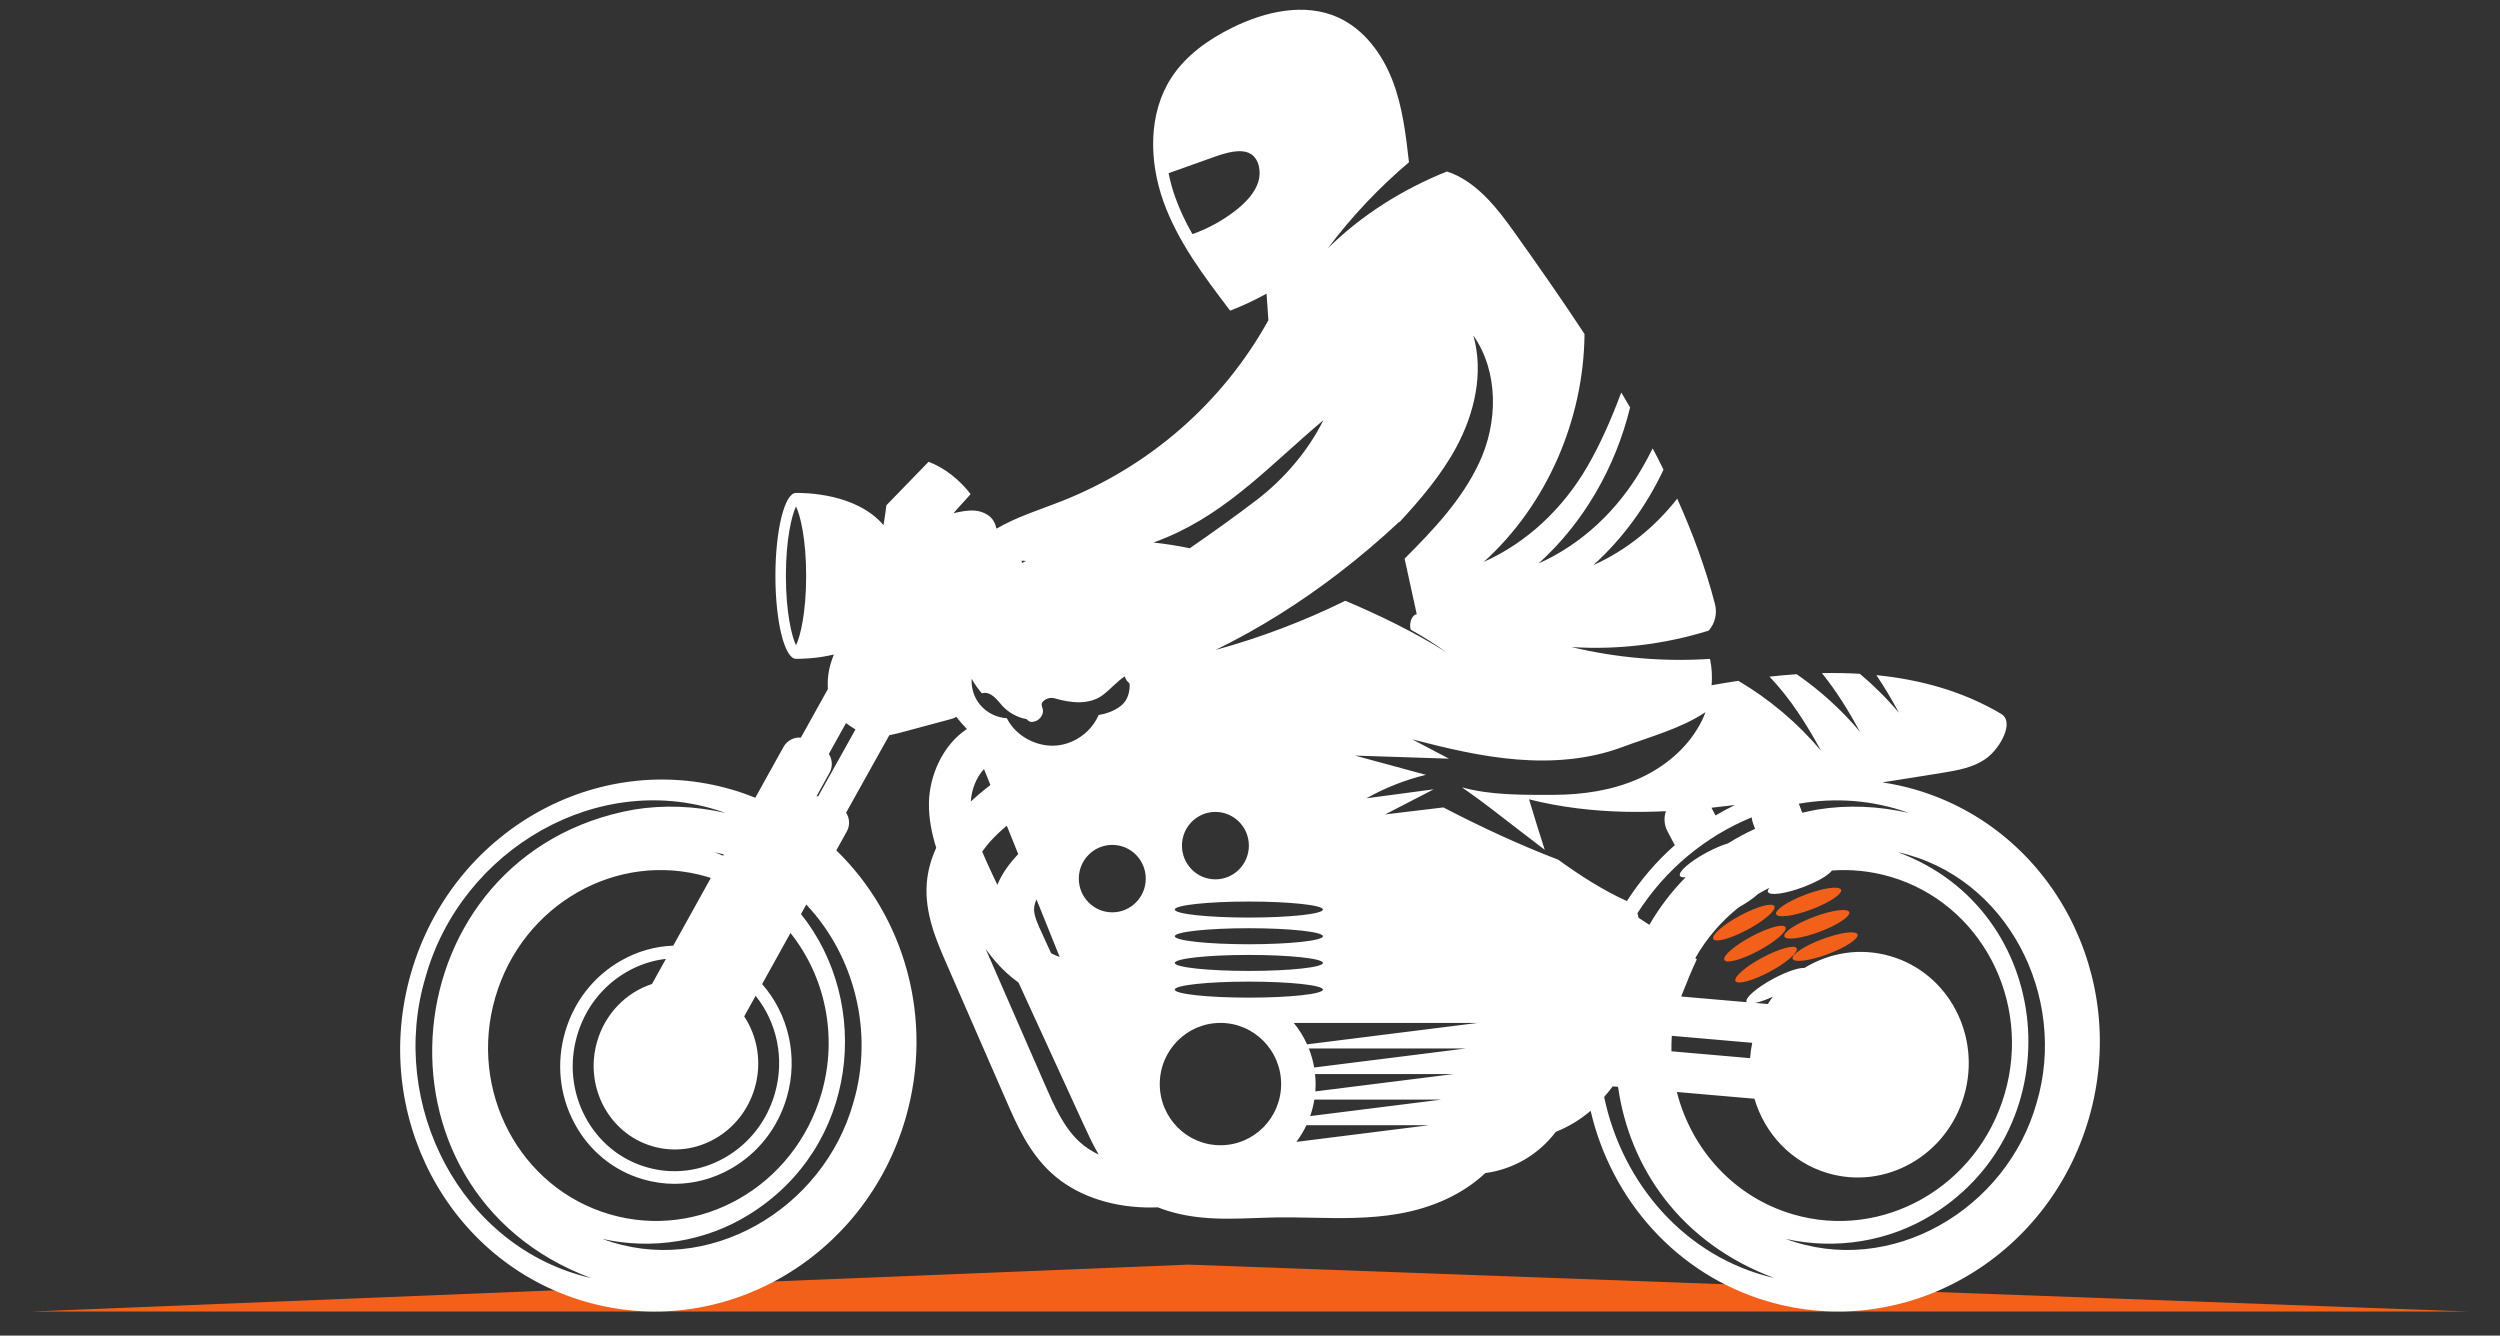 <?xml version="1.0" encoding="UTF-8"?>
<svg xmlns="http://www.w3.org/2000/svg" width="73" height="39" viewBox="0 0 73 39" fill="none">
  <rect x="0" y="0" width="73" height="39" fill="#333333" stroke="none"/>
  <path d="M0.932 38.296H72.068L34.702 36.927L0.932 38.296Z" fill="#F3601A"></path>
  <path d="M60.997 32.65C59.804 36.776 55.603 39.17 51.615 37.999C48.946 37.215 47.051 35.031 46.446 32.435C46.145 32.695 45.799 32.902 45.428 33.051C44.939 33.698 44.205 34.143 43.37 34.254C42.739 34.849 41.862 35.266 40.831 35.444C39.977 35.591 39.123 35.574 38.298 35.557C37.952 35.55 37.595 35.543 37.251 35.549C37.06 35.552 36.869 35.559 36.678 35.566C36.411 35.576 36.141 35.586 35.867 35.586C35.609 35.586 35.349 35.577 35.086 35.551C34.614 35.505 34.188 35.405 33.808 35.254C33.741 35.256 33.675 35.259 33.608 35.259C33.561 35.259 33.515 35.259 33.468 35.258C32.362 35.233 31.378 34.875 30.698 34.249C30.04 33.645 29.689 32.842 29.38 32.133L27.629 28.12C27.346 27.472 26.994 26.665 27.062 25.787C27.09 25.44 27.183 25.093 27.338 24.755C27.207 24.342 27.119 23.903 27.125 23.446C27.137 22.655 27.524 21.757 28.233 21.287C28.122 21.173 28.019 21.053 27.923 20.931C27.885 20.956 27.843 20.977 27.794 20.99C27.33 21.115 26.866 21.24 26.402 21.364C26.258 21.403 26.113 21.441 25.968 21.468L24.706 23.73C24.809 23.89 24.826 24.1 24.726 24.279L24.42 24.831C26.407 26.754 27.285 29.743 26.444 32.651C25.25 36.776 21.05 39.171 17.062 37.999C13.074 36.828 10.809 32.534 12.003 28.408C13.196 24.283 17.397 21.888 21.384 23.06C21.614 23.127 21.837 23.206 22.055 23.294L22.879 21.809C22.984 21.62 23.185 21.521 23.386 21.538L24.175 20.119C24.155 19.858 24.189 19.587 24.267 19.341C24.291 19.263 24.319 19.187 24.35 19.112C23.825 19.238 23.367 19.238 23.243 19.238C22.911 19.238 22.642 18.154 22.642 16.816C22.642 15.477 22.911 14.393 23.243 14.393C23.485 14.393 24.998 14.394 25.799 15.334C25.83 15.142 25.858 14.949 25.882 14.755C26.31 14.307 26.687 13.932 27.115 13.484C27.589 13.661 28.033 14.024 28.341 14.427C28.202 14.593 27.982 14.819 27.843 14.985C28.053 14.938 28.267 14.891 28.481 14.912C28.695 14.934 28.913 15.036 29.019 15.224C29.054 15.285 29.079 15.36 29.097 15.438C29.683 15.093 30.352 14.889 30.989 14.638C33.551 13.63 35.697 11.771 37.037 9.35C37.019 9.092 37.001 8.833 36.983 8.575C36.632 8.767 36.276 8.935 35.921 9.071C35.163 8.077 34.394 7.062 33.972 5.883C33.55 4.704 33.524 3.312 34.207 2.264C34.631 1.614 35.288 1.15 35.981 0.808C36.943 0.332 38.1 0.068 39.076 0.511C39.827 0.852 40.358 1.569 40.658 2.342C40.953 3.104 41.05 3.926 41.142 4.738C40.263 5.483 39.465 6.327 38.773 7.251C39.761 6.276 40.962 5.524 42.248 5.008C42.352 5.041 42.454 5.08 42.55 5.129C43.25 5.481 43.753 6.128 44.209 6.768C44.895 7.731 45.595 8.728 46.268 9.753C46.246 12.248 45.175 14.737 43.327 16.407C44.597 15.839 45.64 14.843 46.343 13.635C46.745 12.944 47.06 12.21 47.341 11.46C47.428 11.605 47.514 11.751 47.599 11.897C47.173 13.638 46.252 15.257 44.925 16.454C46.196 15.887 47.239 14.891 47.941 13.682C48.054 13.489 48.158 13.291 48.258 13.092C48.367 13.298 48.472 13.506 48.575 13.714C48.079 14.767 47.387 15.724 46.525 16.502C47.489 16.071 48.322 15.392 48.975 14.561C49.427 15.568 49.806 16.594 50.077 17.638C50.149 17.916 50.076 18.213 49.891 18.415C48.599 18.816 47.236 18.981 45.887 18.894C47.182 19.206 48.582 19.331 49.932 19.239C49.986 19.491 50 19.751 49.979 20.009C50.239 19.963 50.499 19.92 50.76 19.88C51.67 20.418 52.492 21.11 53.174 21.922C52.748 21.137 52.274 20.39 51.669 19.758C51.932 19.729 52.197 19.705 52.463 19.687C53.149 20.162 53.774 20.728 54.312 21.368C53.983 20.762 53.624 20.18 53.2 19.655C53.57 19.647 53.941 19.654 54.309 19.675C54.72 20.022 55.104 20.402 55.45 20.814C55.245 20.436 55.028 20.066 54.791 19.714C56.075 19.843 57.319 20.184 58.431 20.843C58.837 21.084 58.401 21.839 58.025 22.126C57.648 22.412 57.161 22.495 56.695 22.57C56.119 22.662 55.543 22.754 54.967 22.846C55.291 22.895 55.615 22.964 55.938 23.059C59.926 24.231 62.191 28.525 60.997 32.65ZM36.527 4.498C36.246 4.323 35.808 4.456 35.419 4.595L34.123 5.057C34.17 5.295 34.234 5.529 34.316 5.758C34.441 6.108 34.606 6.463 34.819 6.837C35.258 6.68 35.665 6.461 36.031 6.184C36.418 5.891 36.651 5.604 36.744 5.304C36.829 5.028 36.772 4.651 36.527 4.498ZM23.54 16.816C23.54 15.754 23.372 15.054 23.244 14.788C23.116 15.054 22.948 15.754 22.948 16.816C22.948 17.876 23.116 18.577 23.244 18.843C23.372 18.577 23.54 17.876 23.54 16.816ZM22.254 28.735C23.01 29.596 23.324 30.836 22.975 32.04C22.717 32.932 22.138 33.673 21.345 34.125C20.83 34.418 20.266 34.568 19.697 34.568C19.387 34.568 19.076 34.523 18.77 34.434C17.904 34.179 17.191 33.592 16.763 32.779C16.335 31.968 16.242 31.03 16.5 30.138C16.758 29.245 17.337 28.504 18.131 28.052C18.609 27.779 19.131 27.632 19.659 27.613L20.756 25.636C20.721 25.624 20.685 25.612 20.649 25.602C18.019 24.829 15.248 26.408 14.461 29.13C13.673 31.851 15.167 34.683 17.798 35.456C20.428 36.229 23.199 34.65 23.987 31.928C24.477 30.235 24.083 28.499 23.082 27.243L22.254 28.735ZM19.049 33.47C17.777 33.097 17.055 31.728 17.436 30.413C17.675 29.585 18.295 28.976 19.038 28.732L19.445 27.999C19.053 28.044 18.668 28.169 18.311 28.373C17.601 28.778 17.082 29.441 16.851 30.241C16.62 31.041 16.703 31.881 17.086 32.606C17.468 33.33 18.102 33.854 18.872 34.08C19.642 34.306 20.457 34.208 21.165 33.804C21.875 33.4 22.393 32.736 22.624 31.937C22.923 30.904 22.679 29.842 22.064 29.078L21.731 29.678C22.118 30.266 22.254 31.024 22.04 31.765C21.659 33.08 20.32 33.843 19.049 33.47ZM21.116 24.987L21.136 24.951C21.044 24.926 20.951 24.902 20.858 24.882C20.946 24.914 21.03 24.951 21.116 24.987ZM17.259 37.319C10.431 34.778 11.386 24.918 18.509 23.64C19.39 23.496 20.303 23.536 21.188 23.739C17.506 22.412 13.463 24.81 12.426 28.532C11.317 32.233 13.445 36.441 17.259 37.319ZM23.543 26.413L23.389 26.69C25.472 29.295 25.063 33.496 21.865 35.47C20.602 36.254 19.049 36.503 17.589 36.176C20.661 37.318 24.045 35.31 24.916 32.202C25.53 30.142 24.945 27.894 23.543 26.413ZM24.979 21.301C24.882 21.242 24.79 21.177 24.703 21.114L24.202 22.015C24.305 22.175 24.322 22.386 24.222 22.565L23.842 23.251C23.858 23.251 23.875 23.25 23.891 23.252L24.979 21.301ZM29.831 16.371C29.835 16.393 29.838 16.415 29.841 16.438C29.881 16.418 29.921 16.399 29.962 16.38C29.918 16.377 29.875 16.374 29.831 16.371ZM28.373 19.822C28.361 20.041 28.413 20.265 28.527 20.452C28.618 20.602 28.747 20.727 28.897 20.817C29.017 20.889 29.149 20.937 29.286 20.959C29.323 20.965 29.361 20.97 29.399 20.971C29.405 20.984 29.413 20.995 29.419 21.008C29.676 21.488 30.234 21.791 30.776 21.774C31.141 21.763 31.495 21.601 31.757 21.346C31.893 21.212 32.006 21.053 32.081 20.877C32.322 20.843 32.618 20.73 32.79 20.556C32.927 20.418 32.985 20.214 32.986 20.019C32.986 19.997 32.983 19.977 32.982 19.956C32.915 19.902 32.863 19.829 32.844 19.749C32.606 19.909 32.443 20.108 32.218 20.283C31.824 20.59 31.276 20.533 30.799 20.392C30.677 20.357 30.537 20.395 30.451 20.488C30.364 20.581 30.472 20.671 30.453 20.797C30.433 20.917 30.343 21.024 30.228 21.061C30.113 21.099 30.059 21.085 29.973 20.998C29.708 20.95 29.459 20.814 29.274 20.617C29.187 20.524 29.113 20.417 29.014 20.337C28.914 20.256 28.791 20.204 28.671 20.246C28.563 20.121 28.459 19.976 28.373 19.822ZM30.266 26.263C30.22 26.361 30.194 26.459 30.195 26.556C30.196 26.752 30.306 26.992 30.413 27.224L30.693 27.836C30.774 27.878 30.858 27.914 30.943 27.945L30.266 26.263ZM28.348 23.404C28.532 23.231 28.725 23.073 28.92 22.922L28.733 22.457C28.506 22.697 28.367 23.065 28.348 23.404ZM28.68 24.868C28.775 25.097 28.88 25.321 28.98 25.536C29.028 25.636 29.075 25.736 29.123 25.837C29.268 25.483 29.502 25.182 29.732 24.939L29.398 24.11C29.221 24.259 29.053 24.416 28.904 24.583C28.831 24.666 28.754 24.762 28.68 24.868ZM32.081 33.714C31.907 33.413 31.764 33.104 31.631 32.813L29.742 28.692C29.616 28.602 29.493 28.503 29.376 28.394C29.151 28.184 28.956 27.952 28.782 27.71L30.497 31.638C30.77 32.264 31.053 32.912 31.52 33.341C31.68 33.488 31.87 33.612 32.081 33.714ZM33.456 25.655C33.456 25.112 33.018 24.671 32.479 24.671C31.939 24.671 31.501 25.112 31.501 25.655C31.501 26.199 31.939 26.64 32.479 26.64C33.018 26.64 33.456 26.2 33.456 25.655ZM52.524 23.469C52.534 23.49 52.544 23.512 52.552 23.535L52.625 23.733C52.769 23.699 52.914 23.667 53.063 23.64C53.944 23.496 54.856 23.536 55.742 23.739C54.672 23.354 53.572 23.284 52.524 23.469ZM51.334 26.105C51.205 26.224 51.006 26.364 50.769 26.496C50.266 26.896 49.833 27.396 49.502 27.977C49.516 27.99 49.531 28.002 49.546 28.015C49.379 28.369 49.236 28.734 49.09 29.098L51.003 29.264C51.002 29.263 51 29.262 51 29.261C50.94 29.147 51.291 28.841 51.784 28.577C52.167 28.371 52.523 28.253 52.691 28.263C53.426 27.814 54.329 27.663 55.207 27.922C56.898 28.418 57.859 30.239 57.353 31.989C56.847 33.739 55.065 34.754 53.374 34.257C52.306 33.944 51.53 33.101 51.23 32.083L48.964 31.886C49.387 33.554 50.624 34.95 52.351 35.457C54.981 36.23 57.752 34.65 58.54 31.929C59.327 29.208 57.833 26.375 55.202 25.602C54.632 25.435 54.055 25.378 53.493 25.419C53.399 25.553 53.068 25.748 52.651 25.904C52.127 26.101 51.667 26.162 51.622 26.041C51.61 26.009 51.629 25.968 51.672 25.921C51.557 25.978 51.445 26.039 51.334 26.105ZM51.103 30.898C51.113 30.75 51.134 30.6 51.165 30.45L48.817 30.246C48.807 30.398 48.803 30.549 48.806 30.698L51.103 30.898ZM51.621 29.317C51.667 29.244 51.716 29.173 51.768 29.104C51.571 29.195 51.391 29.257 51.255 29.286L51.621 29.317ZM49.974 23.586L50.093 23.811C50.278 23.702 50.468 23.6 50.662 23.506C50.433 23.535 50.203 23.562 49.974 23.586ZM47.813 26.666C47.827 26.708 47.838 26.752 47.844 26.798C47.951 26.869 48.056 26.937 48.161 27.005C48.452 26.504 48.806 26.035 49.222 25.615C49.134 25.624 49.074 25.612 49.055 25.575C48.995 25.461 49.346 25.155 49.839 24.891C50.067 24.769 50.284 24.678 50.459 24.626C50.708 24.471 50.971 24.329 51.248 24.202L51.19 24.045C51.168 23.987 51.155 23.927 51.149 23.867C49.797 24.42 48.615 25.403 47.813 26.666ZM35.492 18.979C36.797 18.622 38.068 18.14 39.284 17.542C40.304 17.975 41.305 18.462 42.235 19.046C41.9 18.807 41.553 18.586 41.193 18.386C41.142 18.231 41.208 17.962 41.369 17.935C41.25 17.394 41.132 16.853 41.014 16.312C41.857 15.471 42.686 14.593 43.191 13.516C43.744 12.338 43.766 10.86 43.021 9.795C43.331 10.881 43.058 12.069 42.522 13.062C42.084 13.873 41.484 14.576 40.859 15.253L40.858 15.237C40.305 15.755 39.723 16.249 39.117 16.716C37.985 17.587 36.769 18.357 35.492 18.979ZM38.63 27.338C38.63 27.209 37.661 27.104 36.467 27.104C35.272 27.104 34.303 27.209 34.303 27.338C34.303 27.468 35.272 27.572 36.467 27.572C37.661 27.572 38.63 27.468 38.63 27.338ZM36.467 27.884C35.272 27.884 34.304 27.988 34.304 28.118C34.304 28.247 35.272 28.351 36.467 28.351C37.661 28.351 38.63 28.247 38.63 28.118C38.63 27.988 37.661 27.884 36.467 27.884ZM38.63 26.559C38.63 26.43 37.661 26.325 36.467 26.325C35.272 26.325 34.303 26.43 34.303 26.559C34.303 26.688 35.272 26.793 36.467 26.793C37.661 26.793 38.63 26.688 38.63 26.559ZM35.49 25.677C36.029 25.677 36.467 25.236 36.467 24.692C36.467 24.149 36.029 23.708 35.49 23.708C34.95 23.708 34.513 24.149 34.513 24.692C34.513 25.236 34.95 25.677 35.49 25.677ZM34.741 16.009C35.398 15.554 36.052 15.091 36.696 14.598C37.489 13.992 38.199 13.167 38.642 12.27C37.14 13.533 35.891 14.918 34.088 15.682C33.953 15.739 33.817 15.792 33.681 15.842C34.035 15.88 34.389 15.936 34.741 16.009ZM37.409 31.655C37.409 30.669 36.616 29.869 35.637 29.869C34.658 29.869 33.865 30.669 33.865 31.655C33.865 32.641 34.658 33.441 35.637 33.441C36.616 33.441 37.409 32.641 37.409 31.655ZM38.63 28.897C38.63 28.767 37.661 28.663 36.467 28.663C35.272 28.663 34.303 28.767 34.303 28.897C34.303 29.026 35.272 29.131 36.467 29.131C37.661 29.131 38.63 29.026 38.63 28.897ZM41.728 32.856H38.148C38.066 33.029 37.968 33.191 37.854 33.343L41.728 32.856ZM42.085 32.109H38.379C38.352 32.275 38.311 32.436 38.257 32.59L42.085 32.109ZM42.441 31.363H38.399C38.41 31.459 38.416 31.556 38.416 31.655C38.416 31.727 38.413 31.798 38.408 31.869L42.441 31.363ZM42.798 30.616H38.218C38.288 30.793 38.341 30.979 38.374 31.171L42.798 30.616ZM43.154 29.869H37.778C37.934 30.058 38.064 30.269 38.166 30.495L43.154 29.869ZM47.5 26.308C47.502 26.309 47.504 26.31 47.506 26.311C47.9 25.696 48.373 25.149 48.904 24.678L48.689 24.27C48.59 24.082 48.581 23.872 48.644 23.687C48.25 23.705 47.855 23.712 47.46 23.704C46.516 23.683 45.564 23.573 44.648 23.34C44.767 23.735 44.922 24.243 45.106 24.814C44.607 24.439 44.115 24.05 43.629 23.679C43.582 23.643 43.534 23.607 43.487 23.571C43.433 23.53 43.38 23.49 43.327 23.45C43.261 23.401 43.195 23.353 43.13 23.305C43.089 23.276 43.049 23.246 43.009 23.217C42.902 23.139 42.795 23.063 42.688 22.99C42.896 23.048 43.114 23.091 43.336 23.123C43.751 23.183 44.184 23.202 44.608 23.208C44.866 23.212 45.121 23.211 45.367 23.21C46.216 23.206 47.076 23.082 47.853 22.736C48.581 22.412 49.233 21.879 49.622 21.181C49.648 21.134 49.673 21.087 49.697 21.04C49.717 20.999 49.736 20.957 49.753 20.915C49.771 20.875 49.787 20.834 49.802 20.794C49.078 21.277 48.207 21.503 47.356 21.82C46.382 22.182 45.322 22.26 44.288 22.176C43.254 22.092 42.24 21.85 41.235 21.588C41.593 21.776 41.952 21.965 42.31 22.153C41.395 22.123 40.481 22.093 39.566 22.063C40.256 22.25 40.947 22.438 41.636 22.625C41.03 22.773 40.443 23.005 39.898 23.31C40.553 23.223 41.209 23.135 41.864 23.048C41.392 23.292 40.919 23.537 40.447 23.781C41.014 23.713 41.58 23.645 42.147 23.577C43.228 24.139 44.351 24.663 45.499 25.103C46.149 25.572 46.813 25.999 47.5 26.308ZM51.812 37.319C49.066 36.297 47.58 34.091 47.247 31.735L47.09 31.722C47.011 31.828 46.928 31.931 46.841 32.032C47.364 34.537 49.19 36.716 51.812 37.319ZM55.411 24.882C60.025 26.576 60.573 32.905 56.419 35.47C55.155 36.254 53.602 36.503 52.143 36.176C55.214 37.318 58.599 35.31 59.47 32.202C60.392 29.107 58.611 25.584 55.411 24.882Z" fill="url(#paint0_linear_335_204)"></path>
  <path d="M52.891 26.556C53.415 26.36 53.803 26.103 53.759 25.982C53.714 25.861 53.254 25.923 52.73 26.119C52.207 26.315 51.818 26.572 51.863 26.692C51.907 26.813 52.368 26.752 52.891 26.556Z" fill="#F3601A"></path>
  <path d="M52.103 27.345C52.148 27.465 52.609 27.404 53.132 27.208C53.656 27.012 54.044 26.755 53.999 26.634C53.955 26.514 53.494 26.575 52.971 26.771C52.447 26.967 52.059 27.224 52.103 27.345Z" fill="#F3601A"></path>
  <path d="M52.344 27.996C52.389 28.117 52.849 28.056 53.373 27.86C53.896 27.664 54.285 27.407 54.24 27.286C54.195 27.165 53.735 27.227 53.212 27.423C52.688 27.619 52.3 27.876 52.344 27.996Z" fill="#F3601A"></path>
  <path d="M50.028 27.418C50.087 27.532 50.536 27.41 51.029 27.145C51.522 26.881 51.873 26.575 51.813 26.461C51.753 26.347 51.305 26.469 50.812 26.734C50.319 26.998 49.967 27.304 50.028 27.418Z" fill="#F3601A"></path>
  <path d="M50.352 28.032C50.411 28.146 50.86 28.024 51.353 27.759C51.846 27.495 52.197 27.189 52.137 27.075C52.077 26.962 51.629 27.084 51.136 27.348C50.643 27.612 50.292 27.919 50.352 28.032Z" fill="#F3601A"></path>
  <path d="M52.462 27.689C52.402 27.576 51.953 27.698 51.46 27.962C50.967 28.226 50.616 28.533 50.676 28.646C50.736 28.76 51.184 28.638 51.677 28.374C52.17 28.11 52.521 27.803 52.462 27.689Z" fill="#F3601A"></path>
  <defs>
    <linearGradient id="paint0_linear_335_204" x1="36.5" y1="0.367" x2="36.5" y2="36.061" gradientUnits="userSpaceOnUse">
      <stop stop-color="white"></stop>
      <stop offset="0.064" stop-color="white"></stop>
      <stop offset="0.367" stop-color="white"></stop>
      <stop offset="0.635" stop-color="white"></stop>
      <stop offset="0.703" stop-color="white"></stop>
      <stop offset="1" stop-color="white"></stop>
    </linearGradient>
  </defs>
</svg>

